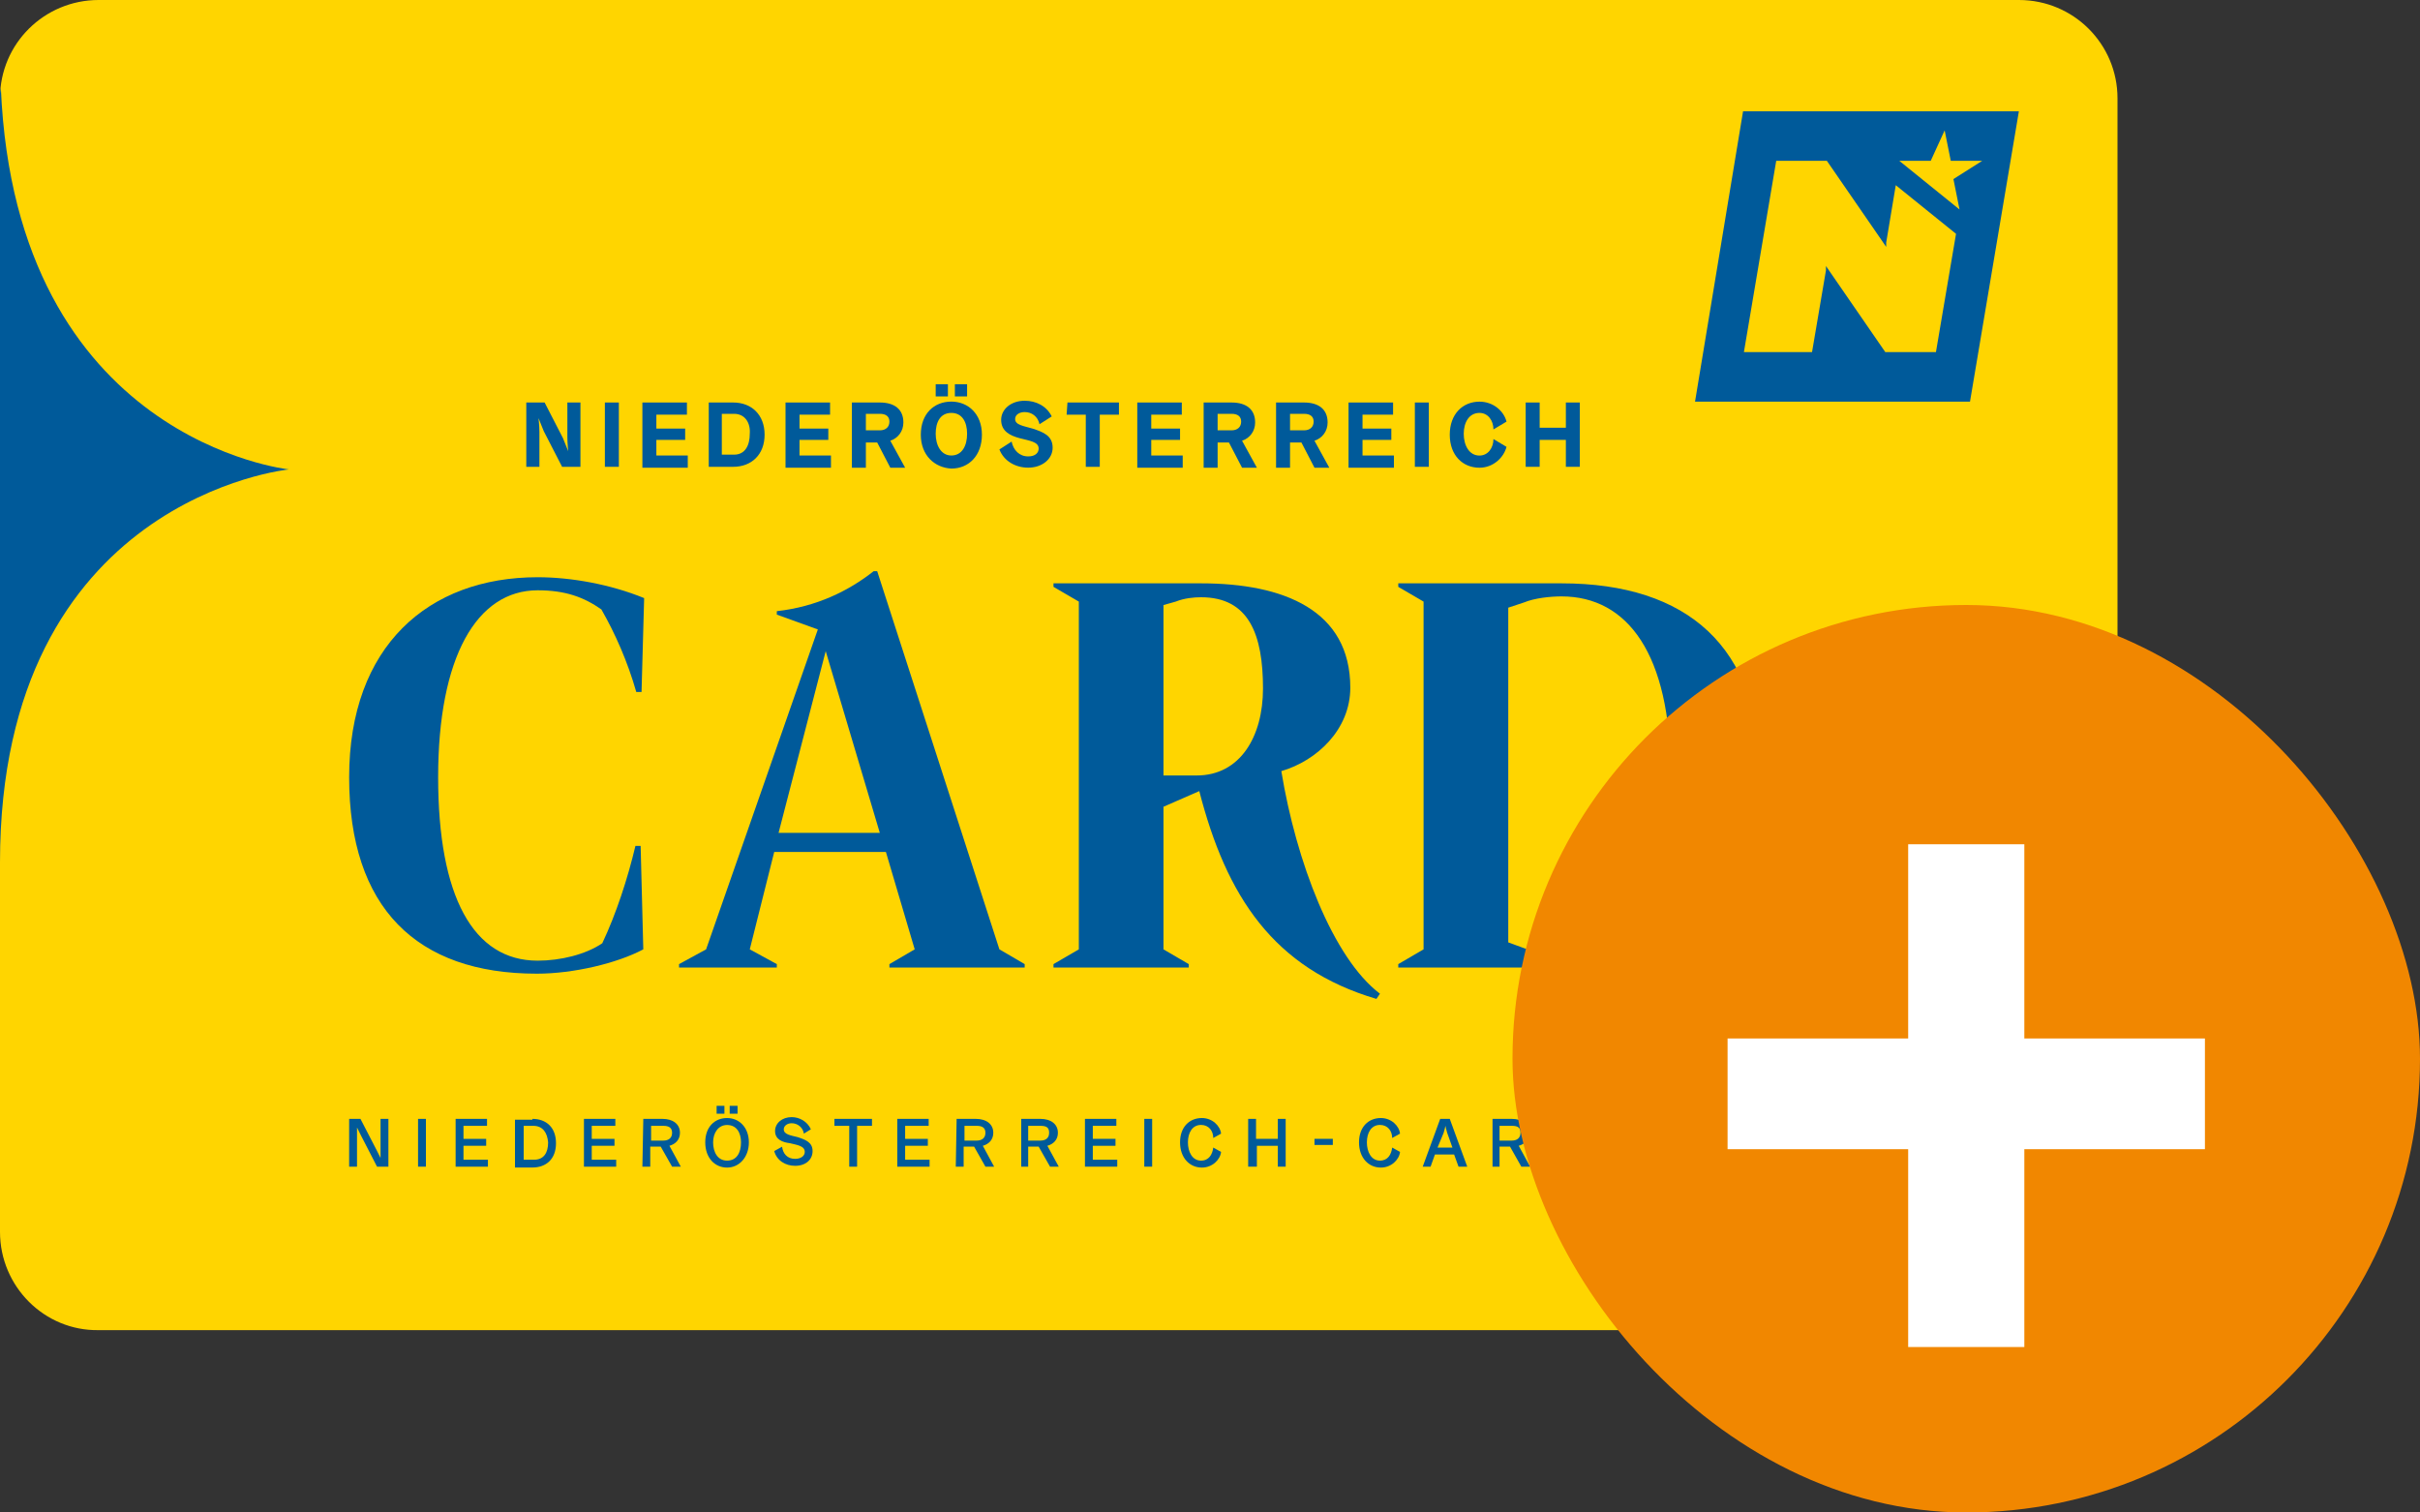 <svg width="40" height="25" viewBox="0 0 40 25" fill="none" xmlns="http://www.w3.org/2000/svg">
    <rect x="0" y="0" width="40" height="25" fill="#333333" stroke="none"/>
    <g clip-path="url(#clip0_4707_1571)">
        <path
            d="M0 20.362V1.624C0 0.718 0.736 0 1.63 0H33.37C34.279 0 35 0.733 35 1.624V20.362C35 21.267 34.264 21.986 33.37 21.986H1.63C0.736 22 0 21.267 0 20.362Z"
            fill="#FFD500" />
        <path d="M28.811 1.839L28.017 6.639H32.562L33.37 1.839H28.811Z" fill="#005A9A" />
        <path
            d="M32.331 3.865L31.335 3.061L31.177 4.009V4.081L30.196 2.658H29.359L28.825 5.82H29.951L30.181 4.469V4.397L31.162 5.82H31.999L32.331 3.865ZM32.764 2.658H32.244L32.143 2.155L31.913 2.658H31.393L32.389 3.463L32.288 2.96L32.764 2.658Z"
            fill="#FFD500" />
        <path
            d="M6.232 19.284L5.973 18.781C5.944 18.724 5.901 18.637 5.901 18.637C5.901 18.637 5.901 18.724 5.901 18.795V19.284H5.771V18.494H5.958L6.218 18.997C6.247 19.054 6.29 19.14 6.29 19.14C6.29 19.14 6.29 19.054 6.29 18.982V18.494H6.42V19.284H6.232Z"
            fill="#005A9A" />
        <path d="M6.91 18.494H7.04V19.284H6.91V18.494Z" fill="#005A9A" />
        <path
            d="M7.531 18.494H8.05V18.609H7.661V18.824H8.036V18.939H7.661V19.169H8.065V19.284H7.531C7.531 19.284 7.531 18.494 7.531 18.494Z"
            fill="#005A9A" />
        <path
            d="M8.8 18.494C9.031 18.494 9.19 18.637 9.19 18.896C9.19 19.155 9.031 19.298 8.8 19.298H8.512V18.508H8.8V18.494ZM8.815 18.609H8.656V19.169H8.829C8.988 19.169 9.06 19.054 9.06 18.882C9.046 18.724 8.974 18.609 8.815 18.609Z"
            fill="#005A9A" />
        <path
            d="M9.652 18.494H10.171V18.609H9.781V18.824H10.157V18.939H9.781V19.169H10.185V19.284H9.652C9.652 19.284 9.652 18.494 9.652 18.494Z"
            fill="#005A9A" />
        <path
            d="M10.633 18.494H10.95C11.123 18.494 11.239 18.58 11.239 18.724C11.239 18.838 11.166 18.91 11.065 18.939L11.253 19.284H11.109L10.921 18.953H10.748V19.284H10.618L10.633 18.494ZM10.964 18.609H10.762V18.853H10.964C11.051 18.853 11.109 18.81 11.109 18.724C11.109 18.637 11.051 18.609 10.964 18.609Z"
            fill="#005A9A" />
        <path
            d="M11.657 18.882C11.657 18.623 11.816 18.48 12.018 18.48C12.22 18.48 12.378 18.638 12.378 18.882C12.378 19.126 12.22 19.299 12.018 19.299C11.816 19.299 11.657 19.14 11.657 18.882ZM12.018 18.595C11.873 18.595 11.787 18.724 11.787 18.882C11.787 19.04 11.859 19.184 12.018 19.184C12.176 19.184 12.248 19.054 12.248 18.882C12.248 18.724 12.176 18.595 12.018 18.595ZM11.845 18.278H11.974V18.408H11.845V18.278ZM12.061 18.278H12.191V18.408H12.061V18.278Z"
            fill="#005A9A" />
        <path
            d="M12.811 18.695C12.811 18.566 12.927 18.465 13.085 18.465C13.215 18.465 13.345 18.537 13.403 18.666L13.287 18.738C13.273 18.638 13.186 18.566 13.085 18.566C13.013 18.566 12.955 18.609 12.955 18.666C12.955 18.753 13.071 18.767 13.186 18.796C13.316 18.839 13.431 18.882 13.431 19.026C13.431 19.169 13.316 19.27 13.143 19.27C12.984 19.27 12.84 19.184 12.797 19.026L12.927 18.954C12.941 19.069 13.013 19.155 13.143 19.155C13.229 19.155 13.302 19.112 13.302 19.04C13.302 18.939 13.172 18.925 13.056 18.896C12.941 18.882 12.811 18.839 12.811 18.695Z"
            fill="#005A9A" />
        <path
            d="M13.792 18.494H14.413V18.609H14.167V19.284H14.037V18.609H13.792C13.792 18.609 13.792 18.494 13.792 18.494Z"
            fill="#005A9A" />
        <path
            d="M14.831 18.494H15.35V18.609H14.961V18.824H15.336V18.939H14.961V19.169H15.365V19.284H14.831C14.831 19.284 14.831 18.494 14.831 18.494Z"
            fill="#005A9A" />
        <path
            d="M15.812 18.494H16.129C16.303 18.494 16.418 18.58 16.418 18.724C16.418 18.838 16.346 18.91 16.245 18.939L16.432 19.284H16.288L16.101 18.953H15.928V19.284H15.798L15.812 18.494ZM16.144 18.609H15.942V18.853H16.144C16.23 18.853 16.288 18.81 16.288 18.724C16.288 18.637 16.23 18.609 16.144 18.609Z"
            fill="#005A9A" />
        <path
            d="M16.88 18.494H17.197C17.37 18.494 17.486 18.58 17.486 18.724C17.486 18.838 17.413 18.91 17.312 18.939L17.5 19.284H17.356L17.168 18.953H16.995V19.284H16.88V18.494ZM17.197 18.609H16.995V18.853H17.197C17.284 18.853 17.341 18.81 17.341 18.724C17.341 18.637 17.298 18.609 17.197 18.609Z"
            fill="#005A9A" />
        <path
            d="M17.933 18.494H18.452V18.609H18.063V18.824H18.438V18.939H18.063V19.169H18.467V19.284H17.933V18.494Z"
            fill="#005A9A" />
        <path d="M18.914 18.494H19.044V19.284H18.914V18.494Z" fill="#005A9A" />
        <path
            d="M19.505 18.882C19.505 18.623 19.664 18.48 19.866 18.48C20.039 18.48 20.169 18.609 20.183 18.738L20.054 18.81C20.054 18.695 19.982 18.594 19.852 18.594C19.707 18.594 19.635 18.724 19.635 18.882C19.635 19.04 19.707 19.184 19.852 19.184C19.982 19.184 20.039 19.083 20.054 18.968L20.183 19.04C20.169 19.169 20.039 19.299 19.866 19.299C19.664 19.299 19.505 19.14 19.505 18.882Z"
            fill="#005A9A" />
        <path
            d="M21.136 18.939H20.775V19.284H20.631V18.494H20.761V18.824H21.121V18.494H21.251V19.284H21.121V18.939H21.136Z"
            fill="#005A9A" />
        <path d="M21.727 18.925V18.824H22.03V18.925H21.727Z" fill="#005A9A" />
        <path
            d="M22.463 18.882C22.463 18.623 22.622 18.48 22.824 18.48C22.997 18.48 23.127 18.609 23.141 18.738L23.011 18.81C23.011 18.695 22.939 18.594 22.809 18.594C22.665 18.594 22.593 18.724 22.593 18.882C22.593 19.04 22.665 19.184 22.809 19.184C22.939 19.184 22.997 19.083 23.011 18.968L23.141 19.04C23.127 19.169 22.997 19.299 22.824 19.299C22.622 19.299 22.463 19.14 22.463 18.882Z"
            fill="#005A9A" />
        <path
            d="M24.035 19.083H23.718L23.646 19.284H23.516L23.805 18.494H23.963L24.252 19.284H24.108L24.035 19.083ZM23.761 18.968H24.007L23.92 18.724C23.906 18.68 23.891 18.609 23.891 18.609C23.891 18.609 23.877 18.68 23.862 18.724L23.761 18.968Z"
            fill="#005A9A" />
        <path
            d="M24.67 18.494H24.988C25.161 18.494 25.276 18.58 25.276 18.724C25.276 18.838 25.204 18.91 25.103 18.939L25.291 19.284H25.146L24.959 18.953H24.786V19.284H24.67V18.494ZM24.988 18.609H24.786V18.853H24.988C25.074 18.853 25.132 18.81 25.132 18.724C25.132 18.637 25.088 18.609 24.988 18.609Z"
            fill="#005A9A" />
        <path
            d="M25.997 18.494C26.228 18.494 26.387 18.637 26.387 18.896C26.387 19.155 26.228 19.298 25.997 19.298H25.709V18.508H25.997V18.494ZM26.026 18.609H25.853V19.169H26.026C26.185 19.169 26.257 19.054 26.257 18.882C26.257 18.724 26.171 18.609 26.026 18.609Z"
            fill="#005A9A" />
        <path d="M26.82 19.141H26.964V19.284H26.82V19.141Z" fill="#005A9A" />
        <path
            d="M27.916 19.083H27.599L27.527 19.284H27.397L27.686 18.494H27.844L28.133 19.284H27.988L27.916 19.083ZM27.642 18.968H27.887L27.801 18.724C27.787 18.68 27.772 18.609 27.772 18.609C27.772 18.609 27.758 18.68 27.743 18.724L27.642 18.968Z"
            fill="#005A9A" />
        <path d="M28.392 18.494H29.013V18.609H28.767V19.284H28.638V18.609H28.392V18.494Z"
            fill="#005A9A" />
        <path
            d="M9.291 7.716L8.988 7.127C8.959 7.055 8.901 6.911 8.901 6.911C8.901 6.911 8.916 7.041 8.916 7.141V7.716H8.699V6.653H9.002L9.305 7.242C9.334 7.314 9.392 7.458 9.392 7.458C9.392 7.458 9.378 7.328 9.378 7.228V6.653H9.594V7.716H9.291Z"
            fill="#005A9A" />
        <path d="M9.998 6.653H10.229V7.716H9.998V6.653Z" fill="#005A9A" />
        <path
            d="M10.618 6.653H11.354V6.854H10.849V7.084H11.325V7.271H10.849V7.529H11.368V7.731H10.618V6.653Z"
            fill="#005A9A" />
        <path
            d="M12.119 6.653C12.421 6.653 12.638 6.854 12.638 7.185C12.638 7.515 12.421 7.716 12.119 7.716H11.715V6.653H12.119ZM12.133 6.84H11.931V7.515H12.133C12.32 7.515 12.393 7.357 12.393 7.17C12.407 6.998 12.32 6.84 12.133 6.84Z"
            fill="#005A9A" />
        <path
            d="M12.984 6.653H13.72V6.854H13.215V7.084H13.691V7.271H13.215V7.529H13.735V7.731H12.984V6.653Z"
            fill="#005A9A" />
        <path
            d="M14.081 6.653H14.543C14.788 6.653 14.932 6.768 14.932 6.983C14.932 7.127 14.845 7.242 14.716 7.285L14.961 7.731H14.716L14.499 7.314H14.312V7.731H14.081V6.653ZM14.543 6.84H14.312V7.113H14.543C14.643 7.113 14.701 7.055 14.701 6.969C14.701 6.883 14.643 6.84 14.543 6.84Z"
            fill="#005A9A" />
        <path
            d="M15.22 7.185C15.22 6.84 15.437 6.638 15.725 6.638C15.999 6.638 16.23 6.84 16.23 7.185C16.23 7.529 16.014 7.745 15.725 7.745C15.451 7.731 15.22 7.529 15.22 7.185ZM15.725 6.825C15.538 6.825 15.466 6.983 15.466 7.17C15.466 7.357 15.552 7.529 15.725 7.529C15.899 7.529 15.985 7.371 15.985 7.17C15.985 6.969 15.899 6.825 15.725 6.825ZM15.466 6.351H15.668V6.552H15.466V6.351ZM15.783 6.351H15.985V6.552H15.783V6.351Z"
            fill="#005A9A" />
        <path
            d="M16.548 6.94C16.548 6.768 16.706 6.624 16.937 6.624C17.125 6.624 17.298 6.71 17.384 6.883L17.182 7.012C17.154 6.883 17.053 6.811 16.937 6.811C16.851 6.811 16.779 6.854 16.779 6.926C16.779 7.026 16.923 7.041 17.067 7.084C17.24 7.141 17.399 7.199 17.399 7.4C17.399 7.587 17.226 7.73 16.995 7.73C16.779 7.73 16.591 7.616 16.519 7.429L16.721 7.299C16.75 7.443 16.851 7.544 16.995 7.544C17.11 7.544 17.168 7.486 17.168 7.414C17.168 7.299 17.009 7.285 16.851 7.242C16.692 7.199 16.548 7.127 16.548 6.94Z"
            fill="#005A9A" />
        <path
            d="M17.644 6.653H18.495V6.854H18.178V7.716H17.947V6.854H17.63L17.644 6.653Z"
            fill="#005A9A" />
        <path
            d="M18.798 6.653H19.534V6.854H19.029V7.084H19.505V7.271H19.029V7.529H19.549V7.731H18.798V6.653Z"
            fill="#005A9A" />
        <path
            d="M19.895 6.653H20.356C20.602 6.653 20.746 6.768 20.746 6.983C20.746 7.127 20.659 7.242 20.53 7.285L20.775 7.731H20.53L20.313 7.314H20.126V7.731H19.895V6.653ZM20.356 6.84H20.126V7.113H20.356C20.457 7.113 20.515 7.055 20.515 6.969C20.515 6.883 20.457 6.84 20.356 6.84Z"
            fill="#005A9A" />
        <path
            d="M21.092 6.653H21.554C21.799 6.653 21.944 6.768 21.944 6.983C21.944 7.127 21.857 7.242 21.727 7.285L21.972 7.731H21.727L21.511 7.314H21.323V7.731H21.092V6.653ZM21.554 6.84H21.323V7.113H21.554C21.655 7.113 21.713 7.055 21.713 6.969C21.713 6.883 21.655 6.84 21.554 6.84Z"
            fill="#005A9A" />
        <path
            d="M22.29 6.653H23.026V6.854H22.521V7.084H22.997V7.271H22.521V7.529H23.04V7.731H22.29V6.653Z"
            fill="#005A9A" />
        <path d="M23.386 6.653H23.617V7.716H23.386V6.653Z" fill="#005A9A" />
        <path
            d="M23.963 7.185C23.963 6.84 24.18 6.639 24.454 6.639C24.685 6.639 24.858 6.797 24.901 6.969L24.685 7.098C24.685 6.955 24.598 6.825 24.454 6.825C24.281 6.825 24.194 6.984 24.194 7.17C24.194 7.357 24.281 7.53 24.454 7.53C24.598 7.53 24.685 7.4 24.685 7.257L24.901 7.386C24.858 7.558 24.685 7.731 24.454 7.731C24.18 7.731 23.963 7.53 23.963 7.185Z"
            fill="#005A9A" />
        <path
            d="M25.882 7.271H25.449V7.716H25.218V6.653H25.449V7.07H25.882V6.653H26.113V7.716H25.882V7.271Z"
            fill="#005A9A" />
        <path
            d="M5.771 12.847C5.771 10.677 7.084 9.541 8.887 9.541C9.435 9.541 10.084 9.656 10.647 9.886L10.604 11.438H10.517C10.373 10.935 10.171 10.476 9.94 10.073C9.652 9.872 9.349 9.757 8.887 9.757C7.877 9.757 7.242 10.864 7.242 12.847C7.242 14.815 7.819 15.879 8.887 15.879C9.262 15.879 9.68 15.778 9.955 15.591C10.185 15.103 10.373 14.528 10.503 13.982H10.589L10.633 15.692C10.2 15.922 9.479 16.094 8.873 16.094C6.882 16.094 5.771 15.002 5.771 12.847Z"
            fill="#005A9A" />
        <path
            d="M14.701 15.936L15.119 15.692L14.643 14.082H12.797L12.393 15.692L12.84 15.936V15.993H11.224V15.936L11.671 15.692L13.518 10.404L12.84 10.159V10.102C13.489 10.03 14.023 9.771 14.441 9.441H14.499L16.519 15.692L16.937 15.936V15.993H14.701V15.936ZM12.869 13.766H14.542L13.648 10.763L12.869 13.766Z"
            fill="#005A9A" />
        <path
            d="M17.413 15.936L17.832 15.692V9.944L17.413 9.7V9.642H19.852C21.222 9.642 22.319 10.088 22.319 11.367C22.319 12.056 21.77 12.573 21.179 12.746C21.424 14.24 22.03 15.835 22.809 16.425L22.751 16.511C21.049 16.008 20.27 14.815 19.823 13.076L19.231 13.335V15.692L19.649 15.936V15.993H17.413V15.936ZM19.231 10.001V12.818H19.779C20.501 12.818 20.876 12.171 20.876 11.381C20.876 10.49 20.645 9.872 19.852 9.872C19.736 9.872 19.577 9.886 19.433 9.944L19.231 10.001Z"
            fill="#005A9A" />
        <path
            d="M23.112 15.936L23.53 15.692V9.944L23.112 9.7V9.642H25.81C27.902 9.642 29.085 10.705 29.085 12.775C29.085 14.614 27.959 15.993 25.896 15.993H23.112V15.936ZM24.93 10.044V15.577L25.204 15.677C25.392 15.735 25.709 15.778 25.896 15.778C27.036 15.778 27.613 14.671 27.613 12.775C27.613 10.82 26.906 9.858 25.81 9.858C25.622 9.858 25.363 9.886 25.19 9.958L24.93 10.044Z"
            fill="#005A9A" />
        <path
            d="M0.014 1.451C0.26 7.285 4.775 7.759 4.775 7.759C4.775 7.759 0 8.234 0 14.255V1.537"
            fill="#005A9A" />
    </g>
    <rect x="25" y="10" width="15" height="15" rx="7.5" fill="#F18700" />
    <path
        d="M31.54 22.265V18.995H28.555V17.165H31.54V13.955H33.46V17.165H36.445V18.995H33.46V22.265H31.54Z"
        fill="white" />
    <defs>
        <clipPath id="clip0_4707_1571">
            <rect width="35" height="22" fill="white" />
        </clipPath>
    </defs>
</svg>
    